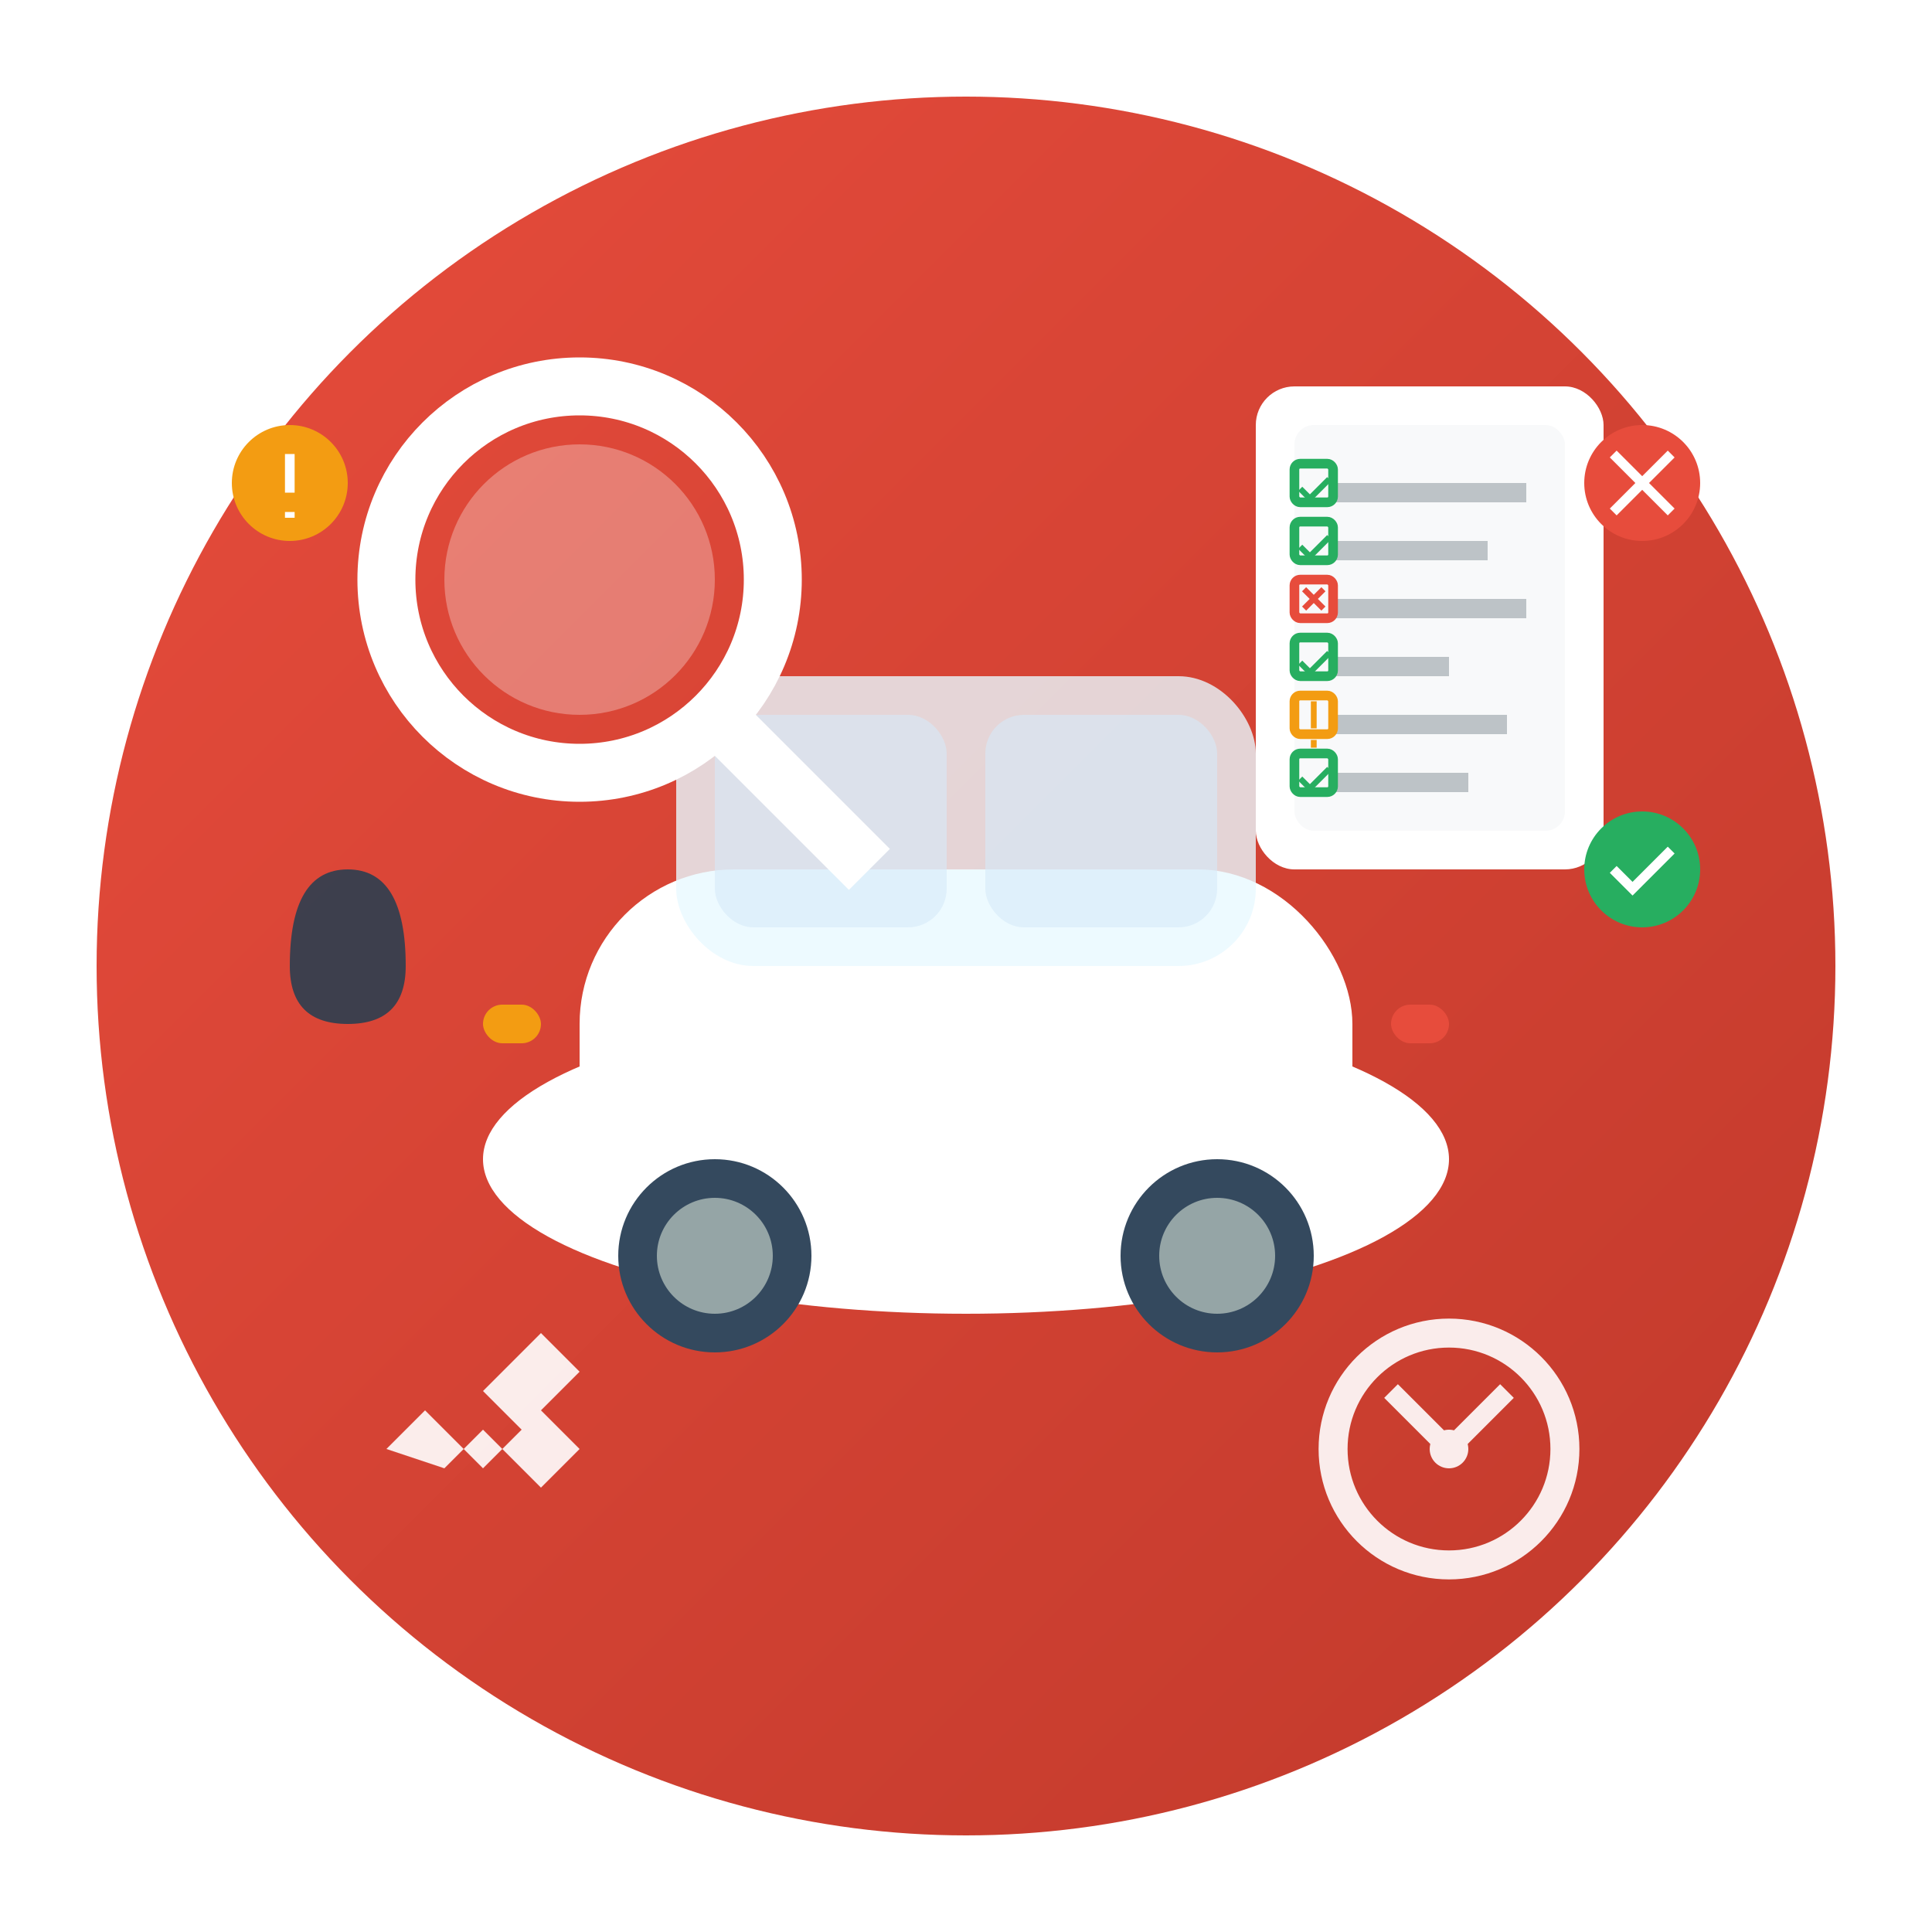 <svg width="100" height="100" viewBox="0 0 100 100" xmlns="http://www.w3.org/2000/svg">
  <defs>
    <linearGradient id="inspecaoGradient" x1="0%" y1="0%" x2="100%" y2="100%">
      <stop offset="0%" style="stop-color:#E74C3C;stop-opacity:1" />
      <stop offset="100%" style="stop-color:#C0392B;stop-opacity:1" />
    </linearGradient>
    <filter id="shadowInspecao" x="-20%" y="-20%" width="140%" height="140%">
      <feDropShadow dx="2" dy="2" stdDeviation="3" flood-color="#000" flood-opacity="0.2"/>
    </filter>
  </defs>
  
  <!-- Background Circle -->
  <circle cx="50" cy="50" r="45" fill="url(#inspecaoGradient)" filter="url(#shadowInspecao)"/>
  
  <!-- Car for Inspection -->
  <g fill="#FFFFFF">
    <!-- Car Body -->
    <ellipse cx="50" cy="60" rx="25" ry="8"/>
    <rect x="30" y="45" width="40" height="20" rx="8"/>
    
    <!-- Car Windows -->
    <rect x="35" y="35" width="30" height="15" rx="4" fill="#E8F8FF" opacity="0.8"/>
    <rect x="37" y="37" width="12" height="11" rx="2" fill="#D6EAF8" opacity="0.6"/>
    <rect x="51" y="37" width="12" height="11" rx="2" fill="#D6EAF8" opacity="0.6"/>
    
    <!-- Car Wheels -->
    <circle cx="37" cy="65" r="5" fill="#34495E"/>
    <circle cx="63" cy="65" r="5" fill="#34495E"/>
    <circle cx="37" cy="65" r="3" fill="#95A5A6"/>
    <circle cx="63" cy="65" r="3" fill="#95A5A6"/>
    
    <!-- Car Details -->
    <rect x="25" y="52" width="3" height="2" rx="1" fill="#F39C12"/>
    <rect x="72" y="52" width="3" height="2" rx="1" fill="#E74C3C"/>
  </g>
  
  <!-- Magnifying Glass -->
  <g fill="none" stroke="#FFFFFF" stroke-width="3">
    <circle cx="30" cy="30" r="10"/>
    <line x1="37" y1="37" x2="45" y2="45"/>
  </g>
  <circle cx="30" cy="30" r="7" fill="#FFFFFF" opacity="0.3"/>
  
  <!-- Inspection Checklist -->
  <g fill="#FFFFFF">
    <!-- Clipboard Background -->
    <rect x="65" y="20" width="18" height="25" rx="2" fill="#FFFFFF"/>
    <rect x="67" y="22" width="14" height="21" rx="1" fill="#F8F9FA"/>
    
    <!-- Checklist Items -->
    <rect x="69" y="25" width="10" height="1" fill="#BDC3C7"/>
    <rect x="69" y="28" width="8" height="1" fill="#BDC3C7"/>
    <rect x="69" y="31" width="10" height="1" fill="#BDC3C7"/>
    <rect x="69" y="34" width="6" height="1" fill="#BDC3C7"/>
    <rect x="69" y="37" width="9" height="1" fill="#BDC3C7"/>
    <rect x="69" y="40" width="7" height="1" fill="#BDC3C7"/>
    
    <!-- Checkboxes -->
    <rect x="67" y="24" width="2" height="2" rx="0.3" stroke="#27AE60" stroke-width="0.5" fill="none"/>
    <rect x="67" y="27" width="2" height="2" rx="0.3" stroke="#27AE60" stroke-width="0.5" fill="none"/>
    <rect x="67" y="30" width="2" height="2" rx="0.3" stroke="#E74C3C" stroke-width="0.5" fill="none"/>
    <rect x="67" y="33" width="2" height="2" rx="0.3" stroke="#27AE60" stroke-width="0.5" fill="none"/>
    <rect x="67" y="36" width="2" height="2" rx="0.3" stroke="#F39C12" stroke-width="0.5" fill="none"/>
    <rect x="67" y="39" width="2" height="2" rx="0.3" stroke="#27AE60" stroke-width="0.5" fill="none"/>
    
    <!-- Check marks -->
    <path d="M67.3 25.3 L67.8 25.8 L68.8 24.8" stroke="#27AE60" stroke-width="0.3" fill="none"/>
    <path d="M67.3 28.3 L67.8 28.8 L68.8 27.8" stroke="#27AE60" stroke-width="0.3" fill="none"/>
    <path d="M67.3 34.3 L67.8 34.8 L68.8 33.8" stroke="#27AE60" stroke-width="0.3" fill="none"/>
    <path d="M67.3 40.3 L67.8 40.8 L68.8 39.8" stroke="#27AE60" stroke-width="0.3" fill="none"/>
    
    <!-- X mark for failed item -->
    <path d="M67.5 30.5 L68.5 31.5 M68.5 30.5 L67.5 31.5" stroke="#E74C3C" stroke-width="0.3"/>
    
    <!-- Warning mark -->
    <path d="M68 36.3 L68 37.7 M68 38.3 L68 38.7" stroke="#F39C12" stroke-width="0.3"/>
  </g>
  
  <!-- Inspection Tools -->
  <g fill="#FFFFFF" opacity="0.9">
    <!-- Wrench -->
    <path d="M20 75 L22 73 L25 76 L27 74 L25 72 L28 69 L30 71 L28 73 L30 75 L28 77 L25 74 L23 76 Z"/>
    
    <!-- Gauge/Meter -->
    <circle cx="75" cy="75" r="6" fill="none" stroke="#FFFFFF" stroke-width="1.5"/>
    <path d="M72 72 L75 75 L78 72" stroke="#FFFFFF" stroke-width="1" fill="none"/>
    <circle cx="75" cy="75" r="1" fill="#FFFFFF"/>
    
    <!-- Oil Drop -->
    <path d="M15 50 Q15 45 18 45 Q21 45 21 50 Q21 53 18 53 Q15 53 15 50 Z" fill="#2C3E50"/>
  </g>
  
  <!-- Status Indicators -->
  <g>
    <!-- Good Status -->
    <circle cx="85" cy="45" r="3" fill="#27AE60"/>
    <path d="M83.5 45 L84.5 46 L86.5 44" stroke="#FFFFFF" stroke-width="0.5" fill="none"/>
    
    <!-- Warning Status -->
    <circle cx="15" cy="25" r="3" fill="#F39C12"/>
    <path d="M15 23.5 L15 25.5 M15 26.5 L15 26.8" stroke="#FFFFFF" stroke-width="0.5"/>
    
    <!-- Error Status -->
    <circle cx="85" cy="25" r="3" fill="#E74C3C"/>
    <path d="M83.5 23.5 L86.5 26.5 M86.5 23.5 L83.5 26.5" stroke="#FFFFFF" stroke-width="0.5"/>
  </g>
</svg>
